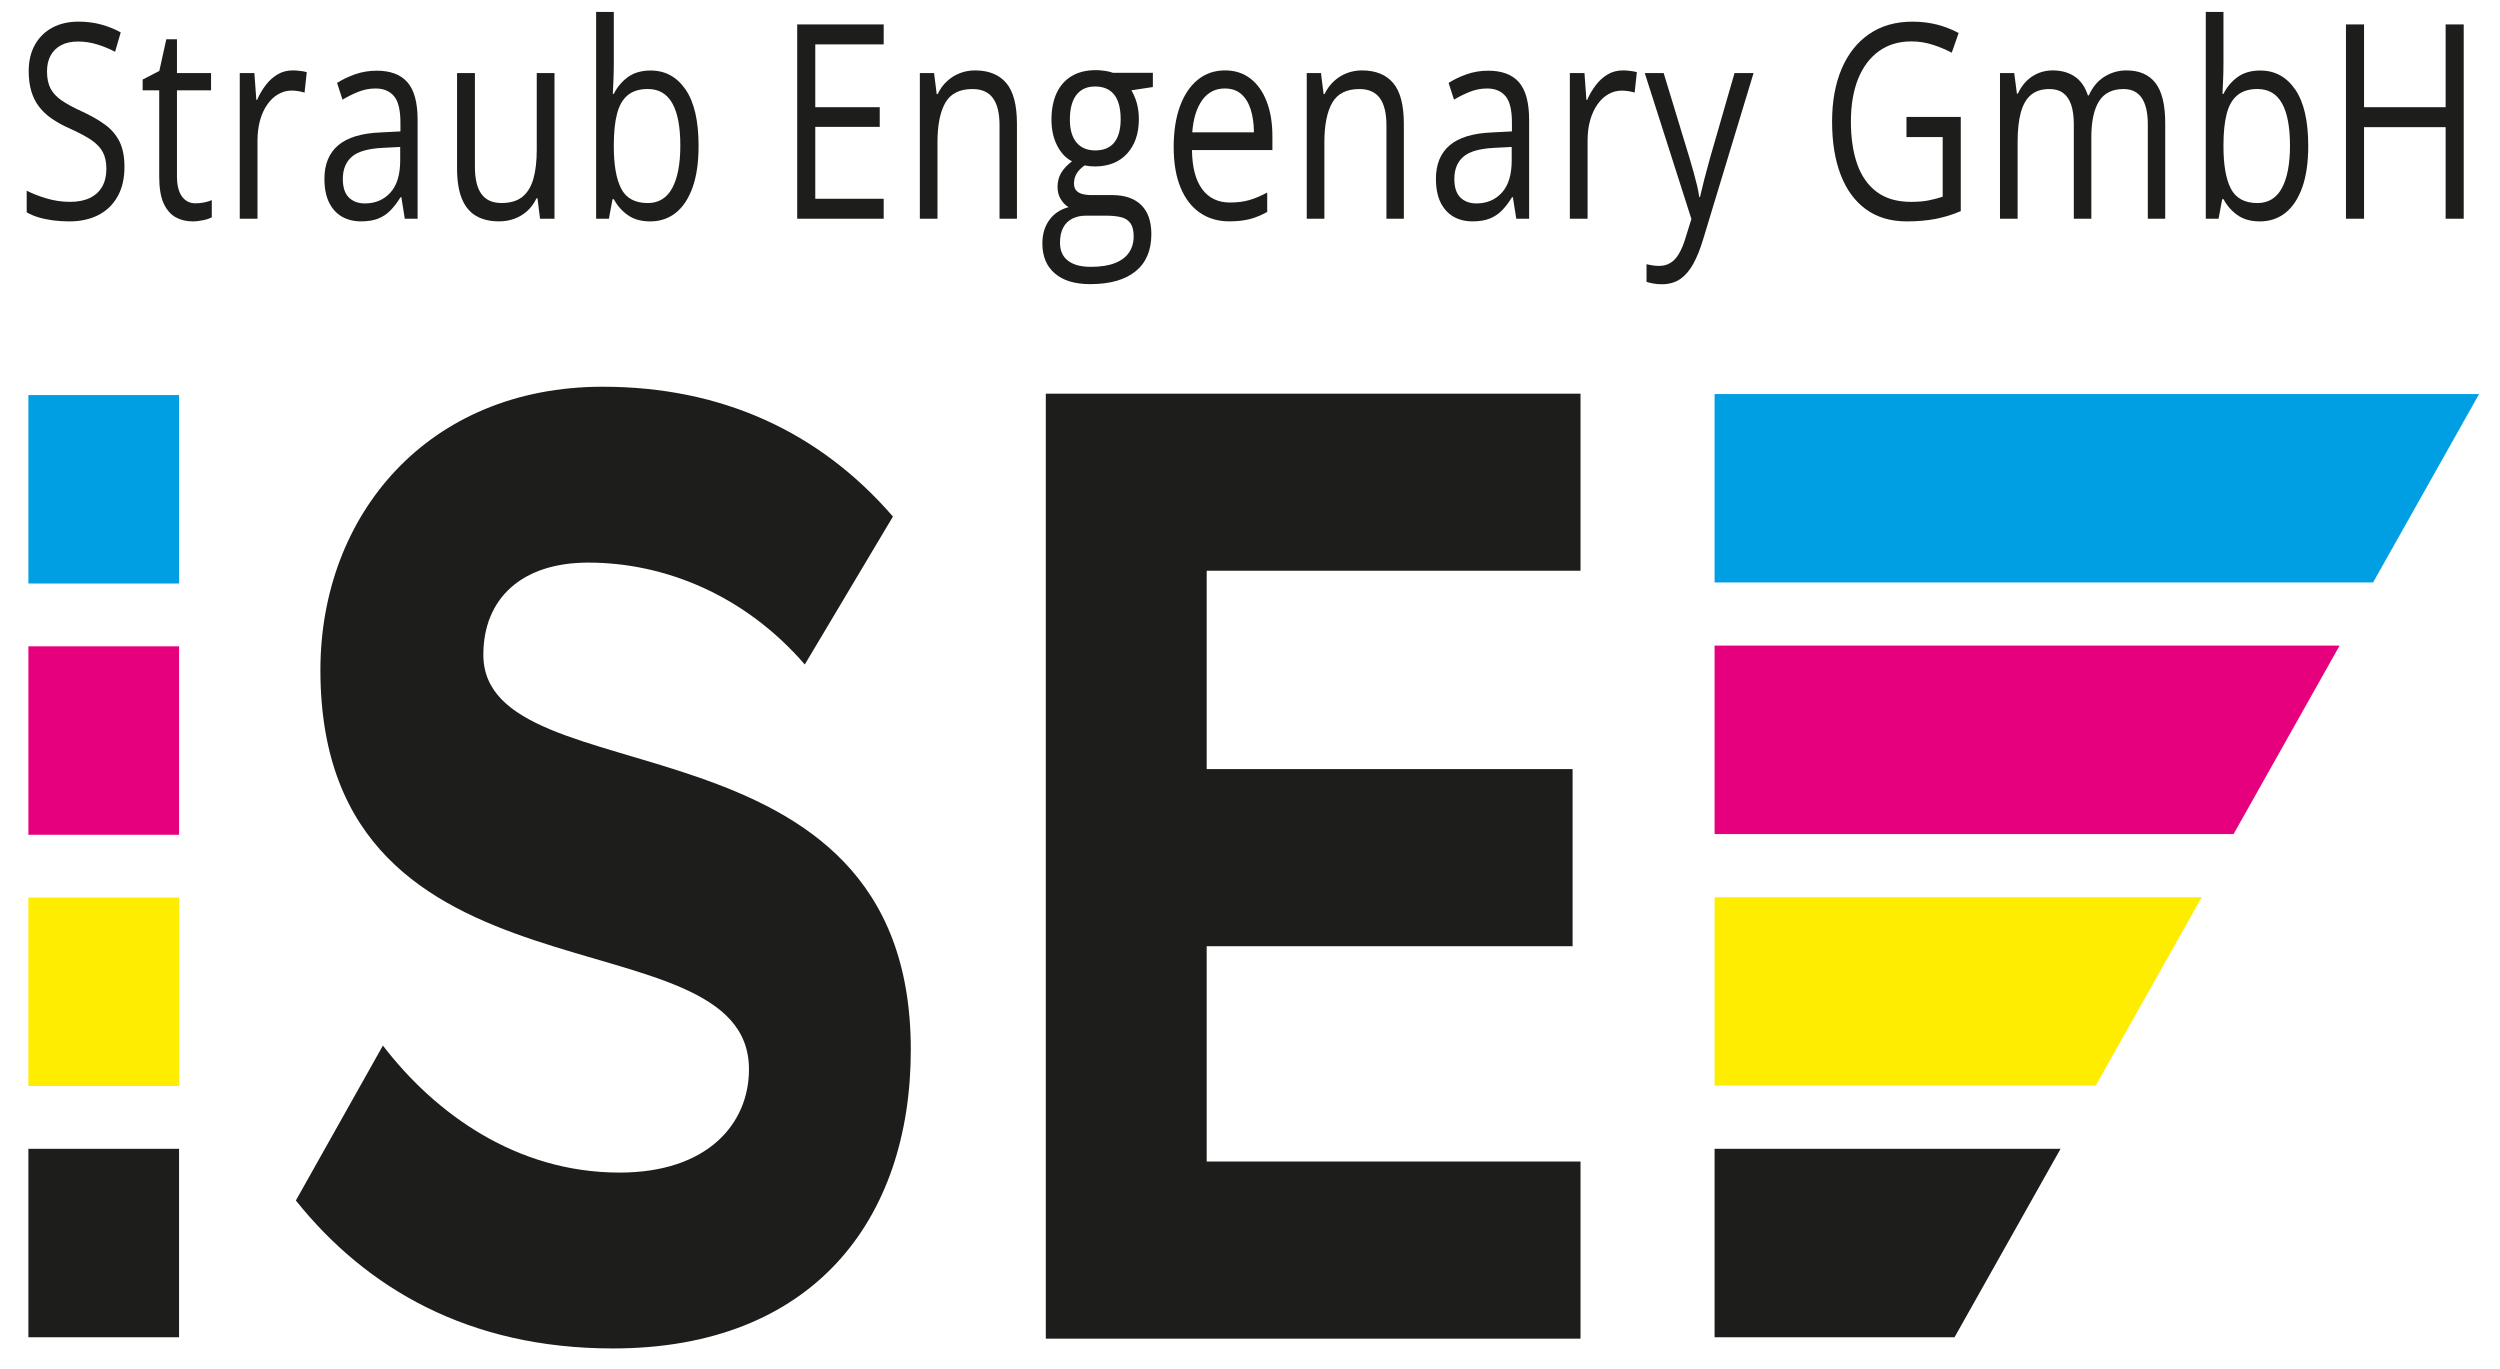 <svg xmlns="http://www.w3.org/2000/svg" xmlns:svg="http://www.w3.org/2000/svg" width="168" height="92" preserveAspectRatio="xMidYMid meet"><defs id="defs6"><clipPath clipPathUnits="userSpaceOnUse" id="clipPath16"><path d="m-25.01,652.1l500,0l0,-500l-500,0l0,500z" id="path14"></path></clipPath></defs><g class="layer"><title>Layer 1</title><g id="g8" transform="matrix(0.375 0 0 -0.469 -0.177 234.128)"><g id="g10"><g clip-path="url(#clipPath16)" id="g12"><g id="g18" transform="translate(78.498 175.095)"><path d="m-25.01,152.1l15.6,22.2c9.4,-9.8 24,-18.2 42.4,-18.2c15.8,0 23.2,7 23.2,14.8c0,23.2 -76.8,7 -76.8,57.2c0,22.2 19.2,40.6 50.6,40.6c21.2,0 38.8,-6.4 52,-18.6l-15.8,-21.2c-10.8,10 -25.2,14.6 -38.8,14.6c-12,0 -18.8,-5.2 -18.8,-13.2c0,-21 76.6,-6.8 76.6,-56.6c0,-24.4 -17.6,-42.8 -53.4,-42.8c-25.8,0 -44.2,8.6 -56.8,21.2" fill="#1d1d1b" fill-rule="nonzero" id="path20"></path></g><g id="g22"><path d="m187.88,307.4l0,135.4l95.82,0l0,-25.37l-66.99,0l0,-28.42l65.57,0l0,-25.38l-65.57,0l0,-30.85l66.99,0l0,-25.38l-95.82,0z" fill="#1d1d1b" fill-rule="nonzero" id="path24"></path></g><g id="g26" transform="translate(47.784 323.175)"><path d="m-25.01,152.1c0,-1.65 -0.41,-3.06 -1.23,-4.22c-0.82,-1.16 -1.96,-2.05 -3.44,-2.66c-1.47,-0.6 -3.2,-0.91 -5.19,-0.91c-1.06,0 -2.06,0.05 -2.99,0.15c-0.94,0.11 -1.81,0.25 -2.59,0.44c-0.79,0.19 -1.48,0.43 -2.08,0.71l0,3.1c0.95,-0.39 2.11,-0.76 3.48,-1.09c1.38,-0.34 2.81,-0.51 4.31,-0.51c1.4,0 2.58,0.19 3.54,0.56c0.97,0.38 1.7,0.92 2.2,1.62c0.5,0.71 0.75,1.55 0.75,2.54c0,0.96 -0.21,1.75 -0.63,2.39c-0.42,0.64 -1.11,1.23 -2.08,1.76c-0.97,0.52 -2.3,1.08 -3.97,1.68c-1.18,0.42 -2.22,0.88 -3.12,1.38c-0.91,0.5 -1.66,1.07 -2.27,1.71c-0.61,0.63 -1.07,1.37 -1.38,2.2c-0.31,0.84 -0.47,1.8 -0.47,2.88c0,1.49 0.38,2.76 1.14,3.82c0.75,1.06 1.8,1.87 3.14,2.44c1.34,0.56 2.88,0.84 4.62,0.84c1.48,0 2.86,-0.14 4.12,-0.42c1.26,-0.28 2.42,-0.65 3.47,-1.12l-1.01,-2.78c-1,0.42 -2.06,0.77 -3.19,1.05c-1.12,0.28 -2.28,0.42 -3.47,0.42c-1.19,0 -2.2,-0.18 -3.02,-0.53c-0.82,-0.35 -1.44,-0.84 -1.87,-1.47c-0.44,-0.64 -0.65,-1.39 -0.65,-2.27c0,-0.98 0.2,-1.79 0.62,-2.44c0.41,-0.64 1.07,-1.22 1.98,-1.72c0.91,-0.5 2.11,-1.03 3.61,-1.57c1.63,-0.6 3.02,-1.23 4.17,-1.9c1.14,-0.66 2.01,-1.48 2.61,-2.43c0.59,-0.96 0.89,-2.18 0.89,-3.65" fill="#1d1d1b" fill-rule="nonzero" id="path28"></path></g><g id="g30" transform="translate(60.504 317.976)"><path d="m-25.01,152.1c0.52,0 1.05,0.04 1.6,0.13c0.55,0.09 0.99,0.2 1.33,0.33l0,-2.46c-0.37,-0.17 -0.88,-0.31 -1.53,-0.42c-0.65,-0.11 -1.29,-0.17 -1.91,-0.17c-1.11,0 -2.11,0.19 -3.01,0.58c-0.9,0.39 -1.62,1.05 -2.16,1.97c-0.54,0.93 -0.81,2.21 -0.81,3.85l0,12.38l-2.97,0l0,1.54l2.99,1.24l1.25,4.53l1.91,0l0,-4.84l6.11,0l0,-2.47l-6.11,0l0,-12.29c0,-1.3 0.3,-2.28 0.9,-2.93c0.6,-0.65 1.41,-0.97 2.41,-0.97" fill="#1d1d1b" fill-rule="nonzero" id="path32"></path></g><g id="g34" transform="translate(77.927 337.019)"><path d="m-25.01,152.1c0.42,0 0.86,-0.02 1.31,-0.07c0.46,-0.04 0.87,-0.1 1.22,-0.18l-0.4,-2.93c-0.34,0.09 -0.72,0.16 -1.14,0.21c-0.42,0.05 -0.81,0.08 -1.18,0.08c-0.84,0 -1.63,-0.17 -2.37,-0.51c-0.74,-0.33 -1.39,-0.82 -1.95,-1.45c-0.56,-0.62 -1,-1.38 -1.32,-2.26c-0.31,-0.89 -0.47,-1.87 -0.47,-2.94l0,-11.2l-3.18,0l0,20.87l2.62,0l0.35,-3.85l0.13,0c0.43,0.78 0.95,1.49 1.56,2.13c0.61,0.64 1.32,1.15 2.12,1.53c0.81,0.38 1.71,0.57 2.7,0.57" fill="#1d1d1b" fill-rule="nonzero" id="path36"></path></g><g id="g38" transform="translate(97.198 326.05)"><path d="m-25.01,152.1l-3.18,-0.13c-2.6,-0.11 -4.44,-0.53 -5.5,-1.28c-1.07,-0.75 -1.6,-1.81 -1.6,-3.18c0,-1.19 0.36,-2.08 1.08,-2.65c0.73,-0.57 1.68,-0.85 2.88,-0.85c1.85,0 3.37,0.51 4.55,1.54c1.18,1.03 1.77,2.57 1.77,4.63l0,1.92zm-4.23,10.93c2.49,0 4.34,-0.56 5.54,-1.67c1.21,-1.12 1.81,-2.91 1.81,-5.36l0,-14.18l-2.3,0l-0.61,3.08l-0.15,0c-0.59,-0.76 -1.2,-1.4 -1.83,-1.91c-0.64,-0.52 -1.37,-0.9 -2.2,-1.16c-0.83,-0.26 -1.85,-0.39 -3.06,-0.39c-1.27,0 -2.39,0.22 -3.38,0.66c-0.98,0.45 -1.76,1.12 -2.32,2.02c-0.56,0.9 -0.85,2.04 -0.85,3.43c0,2.08 0.83,3.68 2.48,4.8c1.65,1.11 4.16,1.72 7.54,1.83l3.6,0.15l0,1.27c0,1.81 -0.39,3.07 -1.16,3.79c-0.78,0.73 -1.87,1.09 -3.28,1.09c-1.09,0 -2.13,-0.16 -3.12,-0.48c-0.99,-0.32 -1.93,-0.69 -2.82,-1.12l-0.97,2.4c0.94,0.48 2.02,0.89 3.24,1.24c1.22,0.34 2.5,0.51 3.84,0.51" fill="#1d1d1b" fill-rule="nonzero" id="path40"></path></g><g id="g42" transform="translate(124.848 336.638)"><path d="m-25.01,152.1l0,-20.87l-2.59,0l-0.46,2.93l-0.17,0c-0.43,-0.72 -0.99,-1.33 -1.67,-1.83c-0.69,-0.49 -1.46,-0.86 -2.32,-1.11c-0.85,-0.25 -1.77,-0.37 -2.73,-0.37c-1.65,0 -3.03,0.27 -4.15,0.8c-1.12,0.53 -1.96,1.36 -2.52,2.47c-0.57,1.12 -0.85,2.56 -0.85,4.31l0,13.67l3.2,0l0,-13.44c0,-1.74 0.39,-3.04 1.18,-3.9c0.79,-0.86 1.98,-1.28 3.6,-1.28c1.54,0 2.78,0.29 3.7,0.87c0.92,0.59 1.58,1.45 1.99,2.58c0.41,1.14 0.61,2.53 0.61,4.18l0,10.99l3.18,0z" fill="#1d1d1b" fill-rule="nonzero" id="path44"></path></g><g id="g46" transform="translate(141.567 334.353)"><path d="m-25.01,152.1c-1.51,0 -2.71,-0.3 -3.6,-0.89c-0.89,-0.59 -1.53,-1.47 -1.91,-2.66c-0.39,-1.19 -0.58,-2.69 -0.58,-4.5l0,-0.18c0,-2.62 0.43,-4.63 1.31,-6.02c0.88,-1.39 2.47,-2.09 4.78,-2.09c1.94,0 3.4,0.71 4.37,2.13c0.97,1.43 1.46,3.46 1.46,6.1c0,2.69 -0.48,4.71 -1.44,6.07c-0.96,1.36 -2.42,2.04 -4.39,2.04m-6.09,11.04l0,-7.4c0,-0.85 -0.03,-1.68 -0.07,-2.48c-0.05,-0.8 -0.08,-1.42 -0.11,-1.86l0.18,0c0.57,0.93 1.39,1.73 2.47,2.38c1.08,0.64 2.46,0.97 4.13,0.97c2.62,0 4.7,-0.91 6.26,-2.72c1.55,-1.81 2.33,-4.49 2.33,-8.06c0,-2.35 -0.35,-4.33 -1.06,-5.94c-0.72,-1.62 -1.72,-2.83 -3.01,-3.66c-1.3,-0.82 -2.83,-1.24 -4.59,-1.24c-1.65,0 -3.01,0.31 -4.07,0.93c-1.06,0.61 -1.87,1.36 -2.45,2.25l-0.24,0l-0.65,-2.8l-2.29,0l0,29.64l3.17,-0.01z" fill="#1d1d1b" fill-rule="nonzero" id="path48"></path></g><g id="g50" transform="translate(183.84 315.767)"><path d="m-25.01,152.1l-15.5,0l0,27.84l15.5,0l0,-2.86l-12.26,0l0,-9l11.55,0l0,-2.82l-11.55,0l0,-10.3l12.26,0l0,-2.86z" fill="#1d1d1b" fill-rule="nonzero" id="path52"></path></g><g id="g54" transform="translate(200.198 337.019)"><path d="m-25.01,152.1c2.48,0 4.35,-0.61 5.62,-1.82c1.27,-1.21 1.9,-3.16 1.9,-5.83l0,-13.6l-3.12,0l0,13.39c0,1.73 -0.4,3.04 -1.19,3.9c-0.79,0.86 -2.01,1.29 -3.65,1.29c-2.31,0 -3.93,-0.65 -4.87,-1.96c-0.94,-1.31 -1.41,-3.2 -1.41,-5.69l0,-10.93l-3.16,0l0,20.87l2.55,0l0.47,-3.01l0.18,0c0.44,0.74 1,1.36 1.69,1.86c0.69,0.5 1.45,0.88 2.3,1.14c0.86,0.26 1.75,0.39 2.69,0.39" fill="#1d1d1b" fill-rule="nonzero" id="path56"></path></g><g id="g58" transform="translate(221.754 325.555)"><path d="m-25.01,152.1c1.51,0 2.65,0.38 3.41,1.14c0.76,0.76 1.14,1.88 1.14,3.34c0,1.56 -0.39,2.73 -1.16,3.51c-0.77,0.78 -1.92,1.17 -3.43,1.17c-1.45,0 -2.56,-0.4 -3.34,-1.21c-0.78,-0.81 -1.17,-1.98 -1.17,-3.53c0,-1.42 0.39,-2.52 1.18,-3.28c0.79,-0.76 1.91,-1.14 3.37,-1.14m-0.82,-16.68c1.73,0 3.16,0.17 4.3,0.52c1.13,0.35 1.98,0.85 2.55,1.51c0.56,0.65 0.85,1.43 0.85,2.33c0,0.84 -0.2,1.47 -0.58,1.89c-0.38,0.43 -0.94,0.72 -1.67,0.86c-0.74,0.15 -1.64,0.22 -2.71,0.22l-3.61,0c-0.94,0 -1.76,-0.15 -2.46,-0.44c-0.7,-0.29 -1.24,-0.72 -1.61,-1.29c-0.37,-0.57 -0.56,-1.28 -0.56,-2.14c0,-1.13 0.47,-1.99 1.43,-2.58c0.95,-0.59 2.31,-0.88 4.07,-0.88m-0.09,-2.48c-2.75,0 -4.86,0.51 -6.34,1.54c-1.49,1.02 -2.23,2.45 -2.23,4.29c0,1.31 0.41,2.43 1.24,3.35c0.84,0.93 1.99,1.54 3.46,1.85c-0.55,0.25 -1.01,0.63 -1.4,1.14c-0.39,0.51 -0.58,1.09 -0.58,1.75c0,0.76 0.21,1.43 0.64,2.01c0.42,0.58 1.07,1.13 1.95,1.67c-1.09,0.44 -1.98,1.19 -2.66,2.25c-0.68,1.06 -1.02,2.3 -1.02,3.71c0,1.5 0.32,2.78 0.94,3.84c0.62,1.06 1.52,1.86 2.7,2.42c1.18,0.56 2.61,0.84 4.29,0.84c0.36,0 0.74,-0.01 1.11,-0.05c0.37,-0.03 0.73,-0.07 1.08,-0.13c0.34,-0.06 0.64,-0.12 0.89,-0.2l7.16,0l0,-2.04l-3.85,-0.47c0.39,-0.5 0.7,-1.09 0.96,-1.79c0.25,-0.7 0.38,-1.48 0.38,-2.33c0,-2.08 -0.71,-3.73 -2.12,-4.96c-1.4,-1.22 -3.34,-1.83 -5.8,-1.83c-0.59,0 -1.18,0.05 -1.79,0.15c-0.63,-0.34 -1.1,-0.73 -1.42,-1.14c-0.33,-0.42 -0.49,-0.91 -0.49,-1.45c0,-0.41 0.12,-0.73 0.37,-0.97c0.25,-0.24 0.61,-0.42 1.08,-0.53c0.47,-0.1 1.03,-0.16 1.69,-0.16l3.68,0c2.27,0 4.01,-0.47 5.23,-1.43c1.21,-0.95 1.81,-2.34 1.81,-4.17c0,-2.31 -0.93,-4.08 -2.81,-5.31c-1.88,-1.23 -4.6,-1.85 -8.15,-1.85" fill="#1d1d1b" fill-rule="nonzero" id="path60"></path></g><g id="g62" transform="translate(244.966 334.429)"><path d="m-25.01,152.1c-1.69,0 -3.03,-0.55 -4.04,-1.66c-1,-1.1 -1.6,-2.64 -1.79,-4.62l11.05,0c-0.01,1.24 -0.21,2.33 -0.58,3.28c-0.38,0.95 -0.95,1.68 -1.71,2.21c-0.76,0.53 -1.74,0.79 -2.93,0.79m0.04,2.59c1.78,0 3.3,-0.39 4.57,-1.18c1.27,-0.79 2.24,-1.89 2.91,-3.31c0.68,-1.41 1.01,-3.06 1.01,-4.96l0,-1.96l-14.41,0c0.03,-2.45 0.64,-4.31 1.82,-5.6c1.18,-1.28 2.85,-1.92 4.99,-1.92c1.32,0 2.49,0.12 3.51,0.36c1.01,0.24 2.07,0.6 3.16,1.07l0,-2.78c-1.06,-0.47 -2.1,-0.81 -3.14,-1.03c-1.03,-0.21 -2.25,-0.32 -3.66,-0.32c-2.01,0 -3.76,0.41 -5.25,1.23c-1.49,0.81 -2.65,2.02 -3.47,3.6c-0.83,1.59 -1.24,3.53 -1.24,5.83c0,2.25 0.38,4.19 1.13,5.84c0.76,1.64 1.82,2.91 3.2,3.8c1.38,0.89 3,1.33 4.87,1.33" fill="#1d1d1b" fill-rule="nonzero" id="path64"></path></g><g id="g66" transform="translate(269.531 337.019)"><path d="m-25.01,152.1c2.48,0 4.35,-0.61 5.62,-1.82c1.27,-1.21 1.9,-3.16 1.9,-5.83l0,-13.6l-3.12,0l0,13.39c0,1.73 -0.4,3.04 -1.19,3.9c-0.8,0.86 -2.01,1.29 -3.65,1.29c-2.31,0 -3.93,-0.65 -4.87,-1.96c-0.94,-1.31 -1.41,-3.2 -1.41,-5.69l0,-10.93l-3.16,0l0,20.87l2.55,0l0.47,-3.01l0.17,0c0.45,0.74 1.01,1.36 1.7,1.86c0.69,0.5 1.45,0.88 2.3,1.14c0.86,0.26 1.75,0.39 2.69,0.39" fill="#1d1d1b" fill-rule="nonzero" id="path68"></path></g><g id="g70" transform="translate(296.38 326.05)"><path d="m-25.01,152.1l-3.18,-0.13c-2.6,-0.11 -4.44,-0.53 -5.5,-1.28c-1.07,-0.75 -1.6,-1.81 -1.6,-3.18c0,-1.19 0.36,-2.08 1.08,-2.65c0.73,-0.57 1.68,-0.85 2.88,-0.85c1.85,0 3.37,0.51 4.55,1.54c1.18,1.03 1.77,2.57 1.77,4.63l0,1.92zm-4.23,10.93c2.49,0 4.34,-0.56 5.54,-1.67c1.21,-1.12 1.81,-2.91 1.81,-5.36l0,-14.18l-2.3,0l-0.61,3.08l-0.15,0c-0.59,-0.76 -1.2,-1.4 -1.83,-1.91c-0.64,-0.52 -1.37,-0.9 -2.2,-1.16c-0.83,-0.26 -1.85,-0.39 -3.06,-0.39c-1.27,0 -2.39,0.22 -3.38,0.66c-0.98,0.45 -1.75,1.12 -2.32,2.02c-0.56,0.9 -0.85,2.04 -0.85,3.43c0,2.08 0.83,3.68 2.48,4.8c1.65,1.11 4.16,1.72 7.54,1.83l3.6,0.15l0,1.27c0,1.81 -0.39,3.07 -1.16,3.79c-0.78,0.73 -1.87,1.09 -3.28,1.09c-1.09,0 -2.13,-0.16 -3.12,-0.48c-0.99,-0.32 -1.93,-0.69 -2.82,-1.12l-0.97,2.4c0.94,0.48 2.02,0.89 3.24,1.24c1.22,0.34 2.5,0.51 3.84,0.51" fill="#1d1d1b" fill-rule="nonzero" id="path72"></path></g><g id="g74" transform="translate(316.279 337.019)"><path d="m-25.01,152.1c0.42,0 0.86,-0.02 1.31,-0.07c0.46,-0.04 0.87,-0.1 1.22,-0.18l-0.4,-2.93c-0.34,0.09 -0.72,0.16 -1.14,0.21c-0.42,0.05 -0.81,0.07 -1.18,0.07c-0.84,0 -1.63,-0.16 -2.37,-0.5c-0.75,-0.33 -1.4,-0.82 -1.95,-1.45c-0.56,-0.62 -1,-1.38 -1.32,-2.26c-0.32,-0.89 -0.47,-1.87 -0.47,-2.94l0,-11.2l-3.18,0l0,20.87l2.62,0l0.35,-3.85l0.13,0c0.43,0.78 0.95,1.49 1.56,2.13c0.61,0.64 1.32,1.15 2.13,1.53c0.8,0.38 1.7,0.57 2.69,0.57" fill="#1d1d1b" fill-rule="nonzero" id="path76"></path></g><g id="g78" transform="translate(320.22 336.638)"><path d="m-25.01,152.1l3.39,0l4.61,-12.11c0.26,-0.71 0.51,-1.4 0.74,-2.05c0.23,-0.65 0.43,-1.28 0.61,-1.87c0.18,-0.6 0.32,-1.18 0.42,-1.74l0.13,0c0.18,0.64 0.43,1.47 0.76,2.51c0.33,1.03 0.69,2.09 1.07,3.17l4.36,12.09l3.41,0l-9.08,-23.94c-0.49,-1.28 -1.05,-2.4 -1.69,-3.35c-0.64,-0.95 -1.42,-1.68 -2.33,-2.2c-0.92,-0.51 -2.02,-0.77 -3.32,-0.77c-0.59,0 -1.12,0.03 -1.58,0.11c-0.45,0.06 -0.85,0.15 -1.18,0.23l0,2.54c0.28,-0.07 0.62,-0.12 1.02,-0.17c0.4,-0.06 0.82,-0.08 1.25,-0.08c0.79,0 1.47,0.15 2.05,0.45c0.58,0.29 1.07,0.73 1.49,1.3c0.42,0.57 0.78,1.25 1.09,2.04l1.14,2.93l-8.36,20.91z" fill="#1d1d1b" fill-rule="nonzero" id="path80"></path></g><g id="g82" transform="translate(367.122 330.354)"><path d="m-25.01,152.1l9.73,0l0,-13.5c-1.46,-0.5 -2.96,-0.87 -4.5,-1.11c-1.54,-0.24 -3.27,-0.36 -5.17,-0.36c-2.9,0 -5.34,0.58 -7.33,1.74c-1.98,1.15 -3.49,2.8 -4.52,4.94c-1.03,2.14 -1.54,4.68 -1.54,7.62c0,2.89 0.57,5.4 1.7,7.54c1.14,2.15 2.78,3.82 4.94,5c2.15,1.19 4.73,1.78 7.76,1.78c1.54,0 3.01,-0.14 4.41,-0.42c1.38,-0.29 2.68,-0.69 3.87,-1.21l-1.24,-2.82c-1.03,0.44 -2.16,0.82 -3.4,1.14c-1.23,0.32 -2.52,0.48 -3.83,0.48c-2.28,0 -4.22,-0.47 -5.84,-1.41c-1.62,-0.94 -2.86,-2.27 -3.72,-3.98c-0.85,-1.72 -1.28,-3.75 -1.28,-6.1c0,-2.32 0.37,-4.34 1.12,-6.06c0.75,-1.72 1.92,-3.06 3.51,-4.01c1.58,-0.95 3.63,-1.43 6.13,-1.43c1.26,0 2.33,0.07 3.24,0.22c0.9,0.15 1.72,0.32 2.45,0.52l0,8.54l-6.49,0l0,2.89z" fill="#1d1d1b" fill-rule="nonzero" id="path84"></path></g><g id="g86" transform="translate(406.539 337.019)"><path d="m-25.01,152.1c2.3,0 4.03,-0.6 5.2,-1.8c1.17,-1.2 1.75,-3.13 1.75,-5.78l0,-13.67l-3.12,0l0,13.52c0,1.69 -0.37,2.95 -1.1,3.8c-0.73,0.84 -1.81,1.26 -3.24,1.26c-2.02,0 -3.49,-0.58 -4.4,-1.75c-0.92,-1.17 -1.38,-2.89 -1.38,-5.16l0,-11.67l-3.14,0l0,13.52c0,1.13 -0.16,2.07 -0.48,2.82c-0.33,0.75 -0.81,1.31 -1.45,1.68c-0.64,0.38 -1.45,0.56 -2.43,0.56c-1.38,0 -2.49,-0.28 -3.33,-0.85c-0.84,-0.57 -1.44,-1.42 -1.82,-2.54c-0.37,-1.13 -0.56,-2.51 -0.56,-4.15l0,-11.04l-3.16,0l0,20.87l2.55,0l0.48,-2.95l0.17,0c0.42,0.72 0.94,1.33 1.58,1.83c0.63,0.49 1.34,0.86 2.13,1.12c0.79,0.25 1.63,0.38 2.52,0.38c1.58,0 2.91,-0.3 3.98,-0.89c1.08,-0.59 1.85,-1.48 2.34,-2.69l0.17,0c0.68,1.21 1.62,2.1 2.82,2.69c1.19,0.59 2.5,0.89 3.92,0.89" fill="#1d1d1b" fill-rule="nonzero" id="path88"></path></g><g id="g90" transform="translate(430.018 334.353)"><path d="m-25.01,152.1c-1.51,0 -2.71,-0.3 -3.6,-0.89c-0.89,-0.59 -1.53,-1.47 -1.91,-2.66c-0.39,-1.19 -0.58,-2.69 -0.58,-4.5l0,-0.18c0,-2.62 0.43,-4.63 1.31,-6.02c0.88,-1.39 2.47,-2.09 4.78,-2.09c1.94,0 3.4,0.71 4.37,2.13c0.97,1.43 1.46,3.46 1.46,6.1c0,2.69 -0.48,4.71 -1.44,6.07c-0.96,1.36 -2.42,2.04 -4.39,2.04m-6.09,11.04l0,-7.4c0,-0.85 -0.03,-1.68 -0.07,-2.48c-0.05,-0.8 -0.08,-1.42 -0.11,-1.86l0.18,0c0.57,0.93 1.39,1.73 2.47,2.38c1.08,0.64 2.46,0.97 4.13,0.97c2.62,0 4.7,-0.91 6.26,-2.72c1.55,-1.81 2.33,-4.49 2.33,-8.06c0,-2.35 -0.35,-4.33 -1.06,-5.94c-0.72,-1.62 -1.72,-2.83 -3.01,-3.66c-1.3,-0.82 -2.83,-1.24 -4.59,-1.24c-1.65,0 -3.01,0.31 -4.07,0.93c-1.06,0.61 -1.87,1.36 -2.45,2.25l-0.24,0l-0.65,-2.8l-2.29,0l0,29.64l3.17,-0.01z" fill="#1d1d1b" fill-rule="nonzero" id="path92"></path></g><g id="g94" transform="translate(466.98 315.767)"><path d="m-25.01,152.1l-3.24,0l0,13.12l-14.62,0l0,-13.12l-3.24,0l0,27.84l3.24,0l0,-11.86l14.62,0l0,11.86l3.24,0l0,-27.84z" fill="#1d1d1b" fill-rule="nonzero" id="path96"></path></g><path d="m32.56,379.6l-27,0l0,27l27,0l0,-27z" fill="#e6007e" fill-rule="nonzero" id="path98"></path><path d="m32.56,415.6l-27,0l0,27l27,0l0,-27z" fill="#009fe3" fill-rule="nonzero" id="path100"></path><path d="m32.56,343.6l-27,0l0,27l27,0l0,-27z" fill="#ffed00" fill-rule="nonzero" id="path102"></path><path d="m32.56,307.6l-27,0l0,27l27,0l0,-27z" fill="#1d1d1b" fill-rule="nonzero" id="path104"></path><g id="g106" transform="translate(375.736 155.501)"><path d="m-25.01,152.1l-43,0l0,27l62,0l-19,-27z" fill="#1d1d1b" fill-rule="nonzero" id="path108"></path></g><g id="g110" transform="translate(401.029 191.55)"><path d="m-25.01,152.1l-68.29,0l0,27l87.29,0l-19,-27z" fill="#ffed00" fill-rule="nonzero" id="path112"></path></g><g id="g114" transform="translate(425.736 227.599)"><path d="m-25.01,152.1l-93,0l0,27l112,0l-19,-27z" fill="#e6007e" fill-rule="nonzero" id="path116"></path></g><g id="g118" transform="translate(450.736 263.648)"><path d="m-25.01,152.1l-118,0l0,27l137,0l-19,-27z" fill="#009fe3" fill-rule="nonzero" id="path120"></path></g></g></g></g></g></svg>